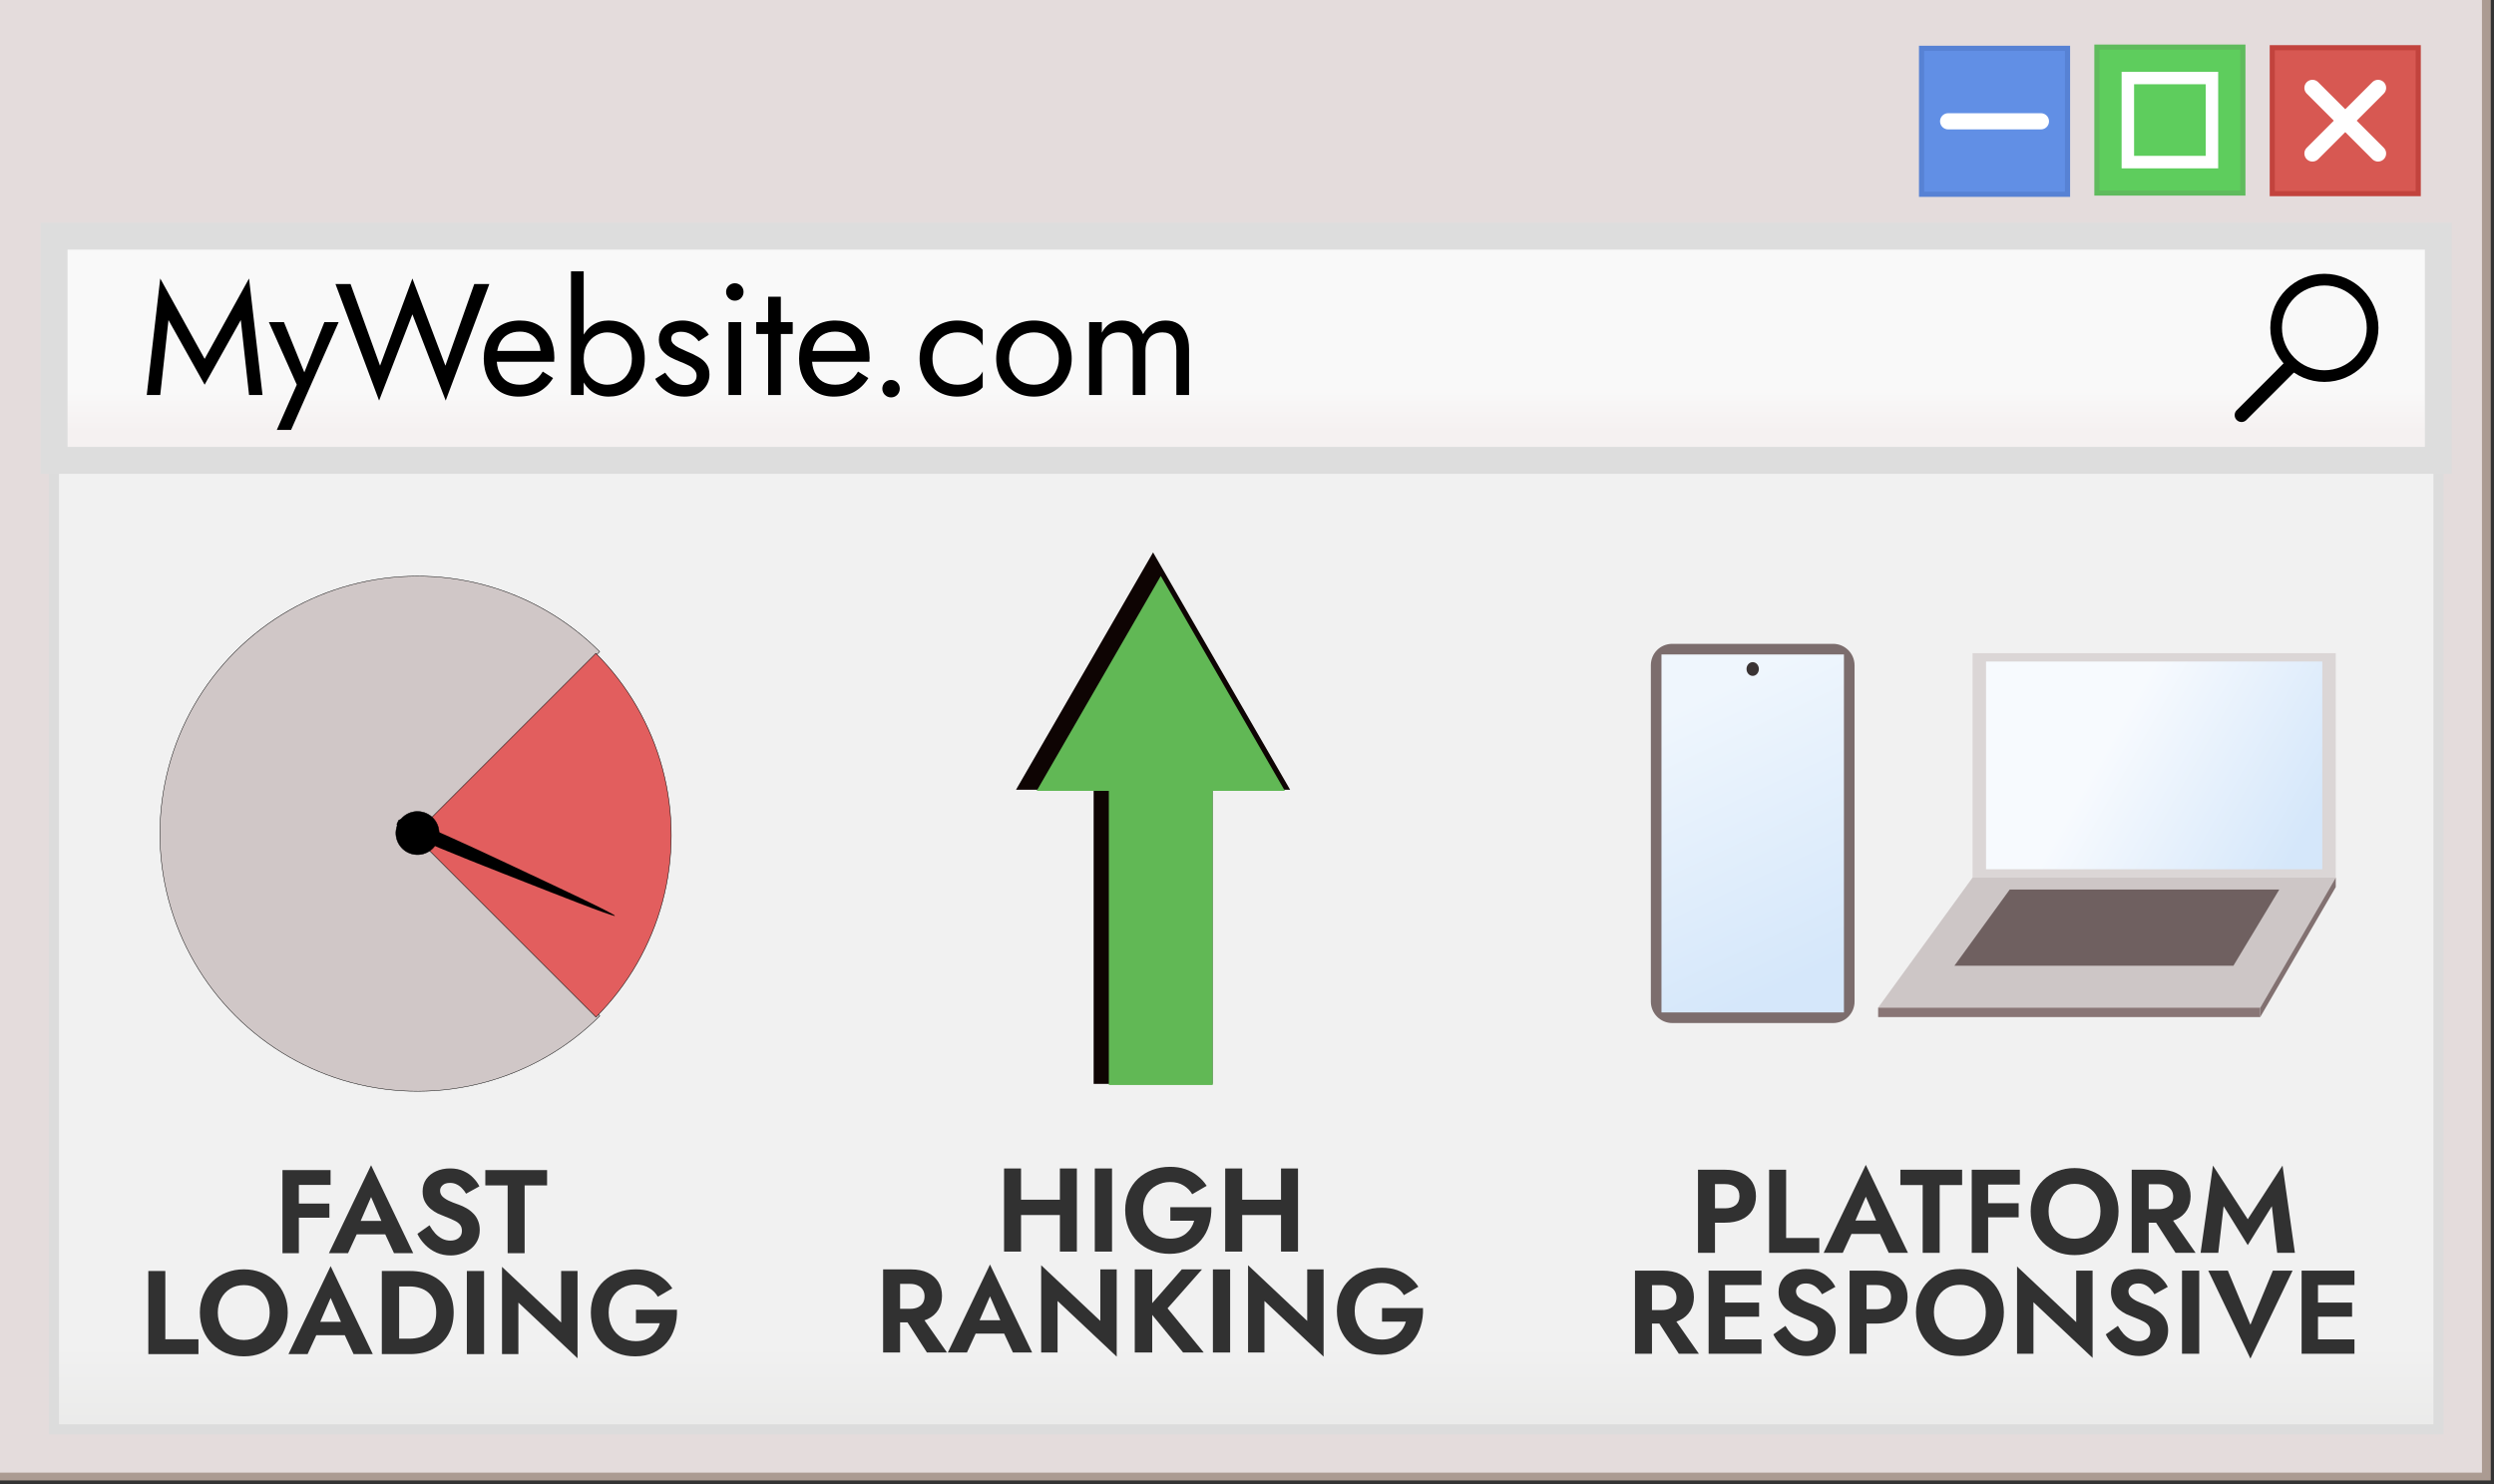 <?xml version="1.0" encoding="UTF-8" standalone="no"?>
<!DOCTYPE svg PUBLIC "-//W3C//DTD SVG 1.1//EN" "http://www.w3.org/Graphics/SVG/1.1/DTD/svg11.dtd">
<svg width="100%" height="100%" viewBox="0 0 378 225" version="1.1" xmlns="http://www.w3.org/2000/svg" xmlns:xlink="http://www.w3.org/1999/xlink" xml:space="preserve" xmlns:serif="http://www.serif.com/" style="fill-rule:evenodd;clip-rule:evenodd;stroke-linecap:round;">
    <rect x="0" y="0" width="378" height="225" fill="#333333" stroke="none"/>
    <g id="Layer-1" serif:id="Layer 1" transform="matrix(1,0,0,1,-183.975,-247.838)">
        <rect id="rect229127" x="183.975" y="247.838" width="377.512" height="224.446" style="fill:rgb(171,155,146);fill-rule:nonzero;"/>
        <rect id="rect223239" x="183.653" y="247.665" width="376.496" height="223.436" style="fill:rgb(228,220,220);"/>
        <rect id="rect76503" x="192.152" y="317.609" width="361.406" height="146.923" style="fill:url(#_Linear1);stroke:rgb(220,220,220);stroke-width:1.53px;"/>
        <rect id="rect870" x="192.173" y="283.645" width="361.365" height="33.984" style="fill:url(#_Linear2);stroke:rgb(221,221,221);stroke-width:4.08px;stroke-linecap:square;"/>
        <g id="text8908" transform="matrix(0.265,0,0,0.265,-349.153,2.831)">
            <path id="path493223" d="M2108.16,1107.65L2128.84,1144.65L2149.53,1107.65L2154.24,1150.55L2161.95,1150.55L2154.24,1083.88L2128.84,1129.87L2103.45,1083.88L2095.74,1150.55L2103.45,1150.55L2108.16,1107.65Z" style="fill-rule:nonzero;"/>
            <path id="path493225" d="M2205.49,1108.83L2197.33,1108.83L2184.45,1141.12L2187.44,1141.48L2174.2,1108.83L2165.58,1108.83L2181.55,1144.65L2170.12,1170.51L2178.28,1170.51L2205.49,1108.83Z" style="fill-rule:nonzero;"/>
            <path id="path493227" d="M2266.54,1133.77L2247.67,1083.88L2229.17,1133.77L2212.3,1087.06L2203.68,1087.06L2228.62,1153.73L2247.67,1104.38L2266.72,1153.73L2291.67,1087.06L2283.05,1087.06L2266.54,1133.77Z" style="fill-rule:nonzero;"/>
            <path id="path493229" d="M2308.26,1151.46C2312.74,1151.46 2316.61,1150.58 2319.88,1148.83C2323.2,1147.01 2325.95,1144.35 2328.13,1140.85L2322.23,1137.13C2320.72,1139.67 2318.88,1141.57 2316.7,1142.84C2314.52,1144.05 2312.01,1144.65 2309.17,1144.65C2306.33,1144.65 2303.91,1144.05 2301.92,1142.84C2299.92,1141.63 2298.41,1139.88 2297.38,1137.58C2296.35,1135.28 2295.84,1132.5 2295.84,1129.24C2295.9,1126.03 2296.44,1123.34 2297.47,1121.16C2298.56,1118.92 2300.07,1117.23 2302.01,1116.08C2304,1114.87 2306.39,1114.27 2309.17,1114.27C2311.53,1114.27 2313.59,1114.78 2315.34,1115.81C2317.09,1116.84 2318.45,1118.26 2319.42,1120.07C2320.45,1121.89 2320.96,1124.03 2320.96,1126.51C2320.96,1126.94 2320.87,1127.48 2320.69,1128.15C2320.51,1128.75 2320.33,1129.2 2320.15,1129.51L2323.05,1125.33L2293.12,1125.33L2293.12,1131.5L2328.76,1131.5L2328.76,1130.69C2328.83,1130.2 2328.86,1129.75 2328.86,1129.33C2328.86,1124.91 2328.07,1121.1 2326.5,1117.9C2324.93,1114.69 2322.66,1112.24 2319.7,1110.55C2316.79,1108.8 2313.28,1107.92 2309.17,1107.92C2305.06,1107.92 2301.43,1108.83 2298.29,1110.64C2295.2,1112.45 2292.78,1114.99 2291.03,1118.26C2289.34,1121.52 2288.49,1125.33 2288.49,1129.69C2288.49,1133.98 2289.31,1137.76 2290.94,1141.03C2292.63,1144.29 2294.96,1146.86 2297.92,1148.74C2300.95,1150.55 2304.39,1151.46 2308.26,1151.46Z" style="fill-rule:nonzero;"/>
            <path id="path493231" d="M2345.64,1079.8L2338.38,1079.8L2338.38,1150.55L2345.64,1150.55L2345.64,1079.8ZM2380.56,1129.69C2380.56,1125.15 2379.62,1121.28 2377.75,1118.08C2375.87,1114.81 2373.36,1112.3 2370.22,1110.55C2367.14,1108.8 2363.69,1107.92 2359.88,1107.92C2356.43,1107.92 2353.38,1108.8 2350.72,1110.55C2348.12,1112.3 2346.06,1114.81 2344.55,1118.08C2343.1,1121.28 2342.37,1125.15 2342.37,1129.69C2342.37,1134.16 2343.1,1138.03 2344.55,1141.3C2346.06,1144.56 2348.12,1147.07 2350.72,1148.83C2353.38,1150.58 2356.43,1151.46 2359.88,1151.46C2363.69,1151.46 2367.14,1150.58 2370.22,1148.83C2373.36,1147.07 2375.87,1144.56 2377.75,1141.3C2379.62,1138.03 2380.56,1134.16 2380.56,1129.69ZM2373.21,1129.69C2373.21,1132.89 2372.55,1135.61 2371.22,1137.85C2369.95,1140.09 2368.22,1141.78 2366.05,1142.93C2363.93,1144.08 2361.57,1144.65 2358.97,1144.65C2356.86,1144.65 2354.77,1144.08 2352.71,1142.93C2350.66,1141.78 2348.96,1140.09 2347.63,1137.85C2346.3,1135.61 2345.64,1132.89 2345.64,1129.69C2345.64,1126.48 2346.3,1123.76 2347.63,1121.52C2348.96,1119.29 2350.66,1117.59 2352.71,1116.44C2354.77,1115.3 2356.86,1114.72 2358.97,1114.72C2361.57,1114.72 2363.93,1115.3 2366.05,1116.44C2368.22,1117.59 2369.95,1119.29 2371.22,1121.52C2372.55,1123.76 2373.21,1126.48 2373.21,1129.69Z" style="fill-rule:nonzero;"/>
            <path id="path493233" d="M2392.26,1137.76L2386.55,1141.3C2387.33,1142.93 2388.48,1144.53 2389.99,1146.11C2391.57,1147.68 2393.47,1148.98 2395.71,1150.01C2397.95,1150.97 2400.45,1151.46 2403.24,1151.46C2407.53,1151.46 2410.98,1150.25 2413.58,1147.83C2416.24,1145.41 2417.57,1142.39 2417.57,1138.76C2417.57,1136.28 2416.96,1134.25 2415.76,1132.68C2414.61,1131.11 2413.03,1129.78 2411.04,1128.69C2409.04,1127.54 2406.84,1126.48 2404.42,1125.52C2402.97,1124.91 2401.57,1124.28 2400.24,1123.61C2398.91,1122.94 2397.83,1122.19 2396.98,1121.34C2396.13,1120.5 2395.71,1119.53 2395.71,1118.44C2395.71,1117.05 2396.25,1116.02 2397.34,1115.36C2398.43,1114.69 2399.73,1114.36 2401.24,1114.36C2403.42,1114.36 2405.35,1114.87 2407.05,1115.9C2408.8,1116.93 2410.25,1118.23 2411.4,1119.8L2417.21,1116.08C2416.36,1114.51 2415.18,1113.12 2413.67,1111.91C2412.16,1110.7 2410.4,1109.73 2408.41,1109.01C2406.47,1108.28 2404.39,1107.92 2402.15,1107.92C2399.91,1107.92 2397.73,1108.31 2395.62,1109.1C2393.56,1109.88 2391.87,1111.09 2390.54,1112.73C2389.27,1114.36 2388.63,1116.41 2388.63,1118.89C2388.63,1121.31 2389.24,1123.34 2390.45,1124.97C2391.72,1126.54 2393.26,1127.84 2395.07,1128.87C2396.95,1129.84 2398.79,1130.69 2400.61,1131.41C2402.24,1132.02 2403.78,1132.68 2405.23,1133.41C2406.68,1134.07 2407.86,1134.92 2408.77,1135.95C2409.74,1136.91 2410.22,1138.12 2410.22,1139.58C2410.22,1141.21 2409.62,1142.51 2408.41,1143.48C2407.26,1144.38 2405.66,1144.84 2403.6,1144.84C2401.91,1144.84 2400.33,1144.53 2398.88,1143.93C2397.49,1143.26 2396.25,1142.39 2395.16,1141.3C2394.08,1140.21 2393.11,1139.03 2392.26,1137.76Z" style="fill-rule:nonzero;"/>
            <path id="path493235" d="M2427.09,1091.59C2427.09,1092.92 2427.58,1094.1 2428.55,1095.13C2429.57,1096.1 2430.75,1096.58 2432.08,1096.58C2433.47,1096.58 2434.65,1096.1 2435.62,1095.13C2436.59,1094.1 2437.07,1092.92 2437.07,1091.59C2437.07,1090.2 2436.59,1089.02 2435.62,1088.05C2434.65,1087.09 2433.47,1086.6 2432.08,1086.6C2430.75,1086.6 2429.57,1087.09 2428.55,1088.05C2427.58,1089.02 2427.09,1090.2 2427.09,1091.59ZM2428.45,1108.83L2428.45,1150.55L2435.71,1150.55L2435.71,1108.83L2428.45,1108.83Z" style="fill-rule:nonzero;"/>
            <path id="path493237" d="M2444.33,1108.83L2444.33,1115.63L2465.19,1115.63L2465.19,1108.83L2444.33,1108.83ZM2451.13,1094.31L2451.13,1150.55L2458.39,1150.55L2458.39,1094.31L2451.13,1094.31Z" style="fill-rule:nonzero;"/>
            <path id="path493239" d="M2488.59,1151.46C2493.07,1151.46 2496.94,1150.58 2500.2,1148.83C2503.53,1147.01 2506.28,1144.35 2508.46,1140.85L2502.56,1137.13C2501.05,1139.67 2499.21,1141.57 2497.03,1142.84C2494.85,1144.05 2492.34,1144.65 2489.5,1144.65C2486.66,1144.65 2484.24,1144.05 2482.24,1142.84C2480.25,1141.63 2478.74,1139.88 2477.71,1137.58C2476.68,1135.28 2476.17,1132.5 2476.17,1129.24C2476.23,1126.03 2476.77,1123.34 2477.8,1121.16C2478.89,1118.92 2480.4,1117.23 2482.34,1116.08C2484.33,1114.87 2486.72,1114.27 2489.5,1114.27C2491.86,1114.27 2493.91,1114.78 2495.67,1115.81C2497.42,1116.84 2498.78,1118.26 2499.75,1120.07C2500.78,1121.89 2501.29,1124.03 2501.29,1126.51C2501.29,1126.94 2501.2,1127.48 2501.02,1128.15C2500.84,1128.75 2500.66,1129.2 2500.48,1129.51L2503.38,1125.33L2473.45,1125.33L2473.45,1131.5L2509.09,1131.5L2509.09,1130.69C2509.15,1130.2 2509.18,1129.75 2509.18,1129.33C2509.18,1124.91 2508.4,1121.1 2506.83,1117.9C2505.25,1114.69 2502.99,1112.24 2500.02,1110.55C2497.12,1108.8 2493.61,1107.92 2489.5,1107.92C2485.39,1107.92 2481.76,1108.83 2478.62,1110.64C2475.53,1112.45 2473.11,1114.99 2471.36,1118.26C2469.67,1121.52 2468.82,1125.33 2468.82,1129.69C2468.82,1133.98 2469.64,1137.76 2471.27,1141.03C2472.96,1144.29 2475.29,1146.86 2478.25,1148.74C2481.28,1150.55 2484.72,1151.46 2488.59,1151.46Z" style="fill-rule:nonzero;"/>
            <path id="path493241" d="M2516.44,1146.92C2516.44,1148.25 2516.93,1149.43 2517.89,1150.46C2518.92,1151.43 2520.1,1151.91 2521.43,1151.91C2522.82,1151.91 2524,1151.43 2524.97,1150.46C2525.93,1149.43 2526.42,1148.25 2526.42,1146.92C2526.42,1145.53 2525.93,1144.35 2524.97,1143.38C2524,1142.42 2522.82,1141.93 2521.43,1141.93C2520.1,1141.93 2518.92,1142.42 2517.89,1143.38C2516.93,1144.35 2516.44,1145.53 2516.44,1146.92Z" style="fill-rule:nonzero;"/>
            <path id="path493243" d="M2545.11,1129.69C2545.11,1126.79 2545.71,1124.21 2546.92,1121.98C2548.19,1119.68 2549.88,1117.9 2552,1116.63C2554.18,1115.36 2556.62,1114.72 2559.35,1114.72C2561.58,1114.72 2563.67,1115.08 2565.61,1115.81C2567.6,1116.48 2569.32,1117.38 2570.78,1118.53C2572.23,1119.68 2573.26,1120.95 2573.86,1122.34L2573.86,1113.27C2572.41,1111.58 2570.32,1110.28 2567.6,1109.37C2564.94,1108.4 2562.19,1107.92 2559.35,1107.92C2555.3,1107.92 2551.64,1108.86 2548.37,1110.73C2545.11,1112.61 2542.51,1115.17 2540.57,1118.44C2538.7,1121.71 2537.76,1125.45 2537.76,1129.69C2537.76,1133.86 2538.7,1137.61 2540.57,1140.94C2542.51,1144.2 2545.11,1146.77 2548.37,1148.65C2551.64,1150.52 2555.3,1151.46 2559.35,1151.46C2562.19,1151.46 2564.94,1151.01 2567.6,1150.1C2570.32,1149.13 2572.41,1147.8 2573.86,1146.11L2573.86,1137.04C2573.26,1138.37 2572.23,1139.64 2570.78,1140.85C2569.32,1141.99 2567.6,1142.93 2565.61,1143.66C2563.67,1144.32 2561.58,1144.65 2559.35,1144.65C2556.62,1144.65 2554.18,1144.02 2552,1142.75C2549.88,1141.42 2548.19,1139.64 2546.92,1137.4C2545.71,1135.16 2545.11,1132.59 2545.11,1129.69Z" style="fill-rule:nonzero;"/>
            <path id="path493245" d="M2581.57,1129.69C2581.57,1133.86 2582.51,1137.61 2584.38,1140.94C2586.32,1144.2 2588.92,1146.77 2592.18,1148.65C2595.45,1150.52 2599.11,1151.46 2603.16,1151.46C2607.27,1151.46 2610.93,1150.52 2614.13,1148.65C2617.4,1146.77 2619.97,1144.2 2621.84,1140.94C2623.78,1137.61 2624.75,1133.86 2624.75,1129.69C2624.75,1125.45 2623.78,1121.71 2621.84,1118.44C2619.97,1115.17 2617.4,1112.61 2614.13,1110.73C2610.93,1108.86 2607.27,1107.92 2603.16,1107.92C2599.11,1107.92 2595.45,1108.86 2592.18,1110.73C2588.92,1112.61 2586.32,1115.17 2584.38,1118.44C2582.51,1121.71 2581.57,1125.45 2581.57,1129.69ZM2588.92,1129.69C2588.92,1126.79 2589.52,1124.21 2590.73,1121.98C2592,1119.68 2593.7,1117.9 2595.81,1116.63C2597.99,1115.36 2600.44,1114.72 2603.16,1114.72C2605.88,1114.72 2608.3,1115.36 2610.41,1116.63C2612.59,1117.9 2614.28,1119.68 2615.49,1121.98C2616.76,1124.21 2617.4,1126.79 2617.4,1129.69C2617.4,1132.59 2616.76,1135.16 2615.49,1137.4C2614.28,1139.64 2612.59,1141.42 2610.41,1142.75C2608.3,1144.02 2605.88,1144.65 2603.16,1144.65C2600.44,1144.65 2597.99,1144.02 2595.81,1142.75C2593.7,1141.42 2592,1139.64 2590.73,1137.4C2589.52,1135.16 2588.92,1132.59 2588.92,1129.69Z" style="fill-rule:nonzero;"/>
            <path id="path493247" d="M2691.87,1124.25C2691.87,1120.8 2691.33,1117.87 2690.24,1115.45C2689.21,1112.97 2687.7,1111.09 2685.7,1109.82C2683.71,1108.55 2681.29,1107.92 2678.45,1107.92C2675.66,1107.92 2673.19,1108.58 2671.01,1109.91C2668.83,1111.18 2667.02,1113.12 2665.57,1115.72C2664.6,1113.24 2663.06,1111.34 2660.94,1110C2658.88,1108.61 2656.4,1107.92 2653.5,1107.92C2650.9,1107.92 2648.63,1108.49 2646.7,1109.64C2644.82,1110.79 2643.25,1112.54 2641.98,1114.9L2641.98,1108.83L2634.72,1108.83L2634.72,1150.55L2641.98,1150.55L2641.98,1125.15C2641.98,1122.98 2642.38,1121.1 2643.16,1119.53C2643.95,1117.96 2645.07,1116.78 2646.52,1115.99C2647.97,1115.14 2649.69,1114.72 2651.69,1114.72C2654.41,1114.72 2656.4,1115.57 2657.67,1117.26C2659.01,1118.95 2659.67,1121.59 2659.67,1125.15L2659.67,1150.55L2666.93,1150.55L2666.93,1125.15C2666.93,1122.98 2667.32,1121.1 2668.11,1119.53C2668.89,1117.96 2670.01,1116.78 2671.46,1115.99C2672.91,1115.14 2674.64,1114.72 2676.63,1114.72C2679.35,1114.72 2681.35,1115.57 2682.62,1117.26C2683.95,1118.95 2684.62,1121.59 2684.62,1125.15L2684.62,1150.55L2691.87,1150.55L2691.87,1124.25Z" style="fill-rule:nonzero;"/>
        </g>
        <g id="g17721" transform="matrix(0.691,0,0,0.691,385.421,30.814)">
            <circle id="path17368" cx="218.299" cy="386.006" r="10.581" style="fill:none;stroke:black;stroke-width:2.56px;stroke-linecap:square;"/>
            <path id="path17604" d="M211.031,394.252L200.131,405.152" style="fill:none;fill-rule:nonzero;stroke:black;stroke-width:3.02px;"/>
        </g>
        <g id="g67231" transform="matrix(1,0,0,1,-56.375,-7.999)">
            <g id="g26210" transform="matrix(0.574,-0.574,0.574,0.574,-37.877,522.467)">
                <g id="circle19813" transform="matrix(0.265,0,0,0.265,0,0)">
                    <path d="M1583.55,480.018C1518.79,480.052 1458.77,514.725 1426.39,570.805C1410.45,598.416 1402.07,629.743 1402.08,661.624C1402.07,693.505 1410.45,724.832 1426.39,752.443C1458.77,808.524 1518.79,843.196 1583.55,843.23L1583.55,661.624L1765.02,661.624C1765.03,629.743 1756.64,598.416 1740.7,570.805C1708.33,514.724 1648.31,480.052 1583.55,480.018Z" style="fill:rgb(208,199,199);fill-rule:nonzero;stroke:black;stroke-width:0.32px;stroke-linecap:butt;stroke-linejoin:round;stroke-miterlimit:2;"/>
                </g>
                <path id="path21414" d="M418.981,223.104L418.981,175.054L466.995,175.054C466.997,183.489 464.778,191.778 460.562,199.083C451.994,213.921 436.114,223.095 418.981,223.104Z" style="fill:rgb(226,94,94);fill-rule:nonzero;stroke:black;stroke-width:0.09px;stroke-linecap:butt;stroke-linejoin:round;stroke-miterlimit:2;"/>
            </g>
            <g id="g19132" transform="matrix(0.566,0.081,-0.081,0.566,207.695,247.889)">
                <circle id="path17882" cx="199.35" cy="208.661" r="5.73" style="stroke:black;stroke-width:0.12px;stroke-linecap:butt;stroke-linejoin:round;stroke-miterlimit:2;"/>
                <g id="path18090" transform="matrix(-0.003,0.01,-0.177,-0.048,312.545,217.435)">
                    <path d="M1972.34,296.322C2015.77,296.322 2068.07,396.381 2089.79,433.993C2111.5,471.605 2172.01,566.928 2150.29,604.54C2128.58,642.152 2015.77,637.417 1972.34,637.417C1928.91,637.417 1816.11,642.152 1794.39,604.54C1772.68,566.928 1833.18,471.605 1854.89,433.993C1876.61,396.381 1928.91,296.322 1972.34,296.322Z" style="fill-rule:nonzero;stroke:black;stroke-width:0.93px;"/>
                </g>
            </g>
        </g>
        <g id="g224436" transform="matrix(1,0,0,1,-55.5,82.875)">
            <rect id="rect223343" x="530.712" y="172.29" width="22.125" height="22.125" style="fill:rgb(97,143,229);stroke:rgb(87,130,212);stroke-width:0.78px;"/>
            <path id="path223444" d="M534.743,183.353L548.806,183.353" style="fill:none;fill-rule:nonzero;stroke:white;stroke-width:2.45px;stroke-linecap:butt;"/>
        </g>
        <g id="g224733" transform="matrix(1,0,0,1,-1.172,1.688)">
            <rect id="rect224438" x="502.962" y="253.29" width="22.125" height="22.125" style="fill:rgb(94,205,93);stroke:rgb(95,187,93);stroke-width:0.78px;"/>
            <rect id="rect224466" x="507.652" y="257.98" width="12.745" height="12.745" style="fill:none;stroke:white;stroke-width:1.89px;"/>
        </g>
        <g id="g224727" transform="matrix(1,0,0,1,-11.156,69.281)">
            <rect id="rect224634" x="539.524" y="185.79" width="22.125" height="22.125" style="fill:rgb(215,88,82);stroke:rgb(194,67,61);stroke-width:0.78px;"/>
            <path id="path224636" d="M545.615,191.881L555.559,201.825" style="fill:none;fill-rule:nonzero;stroke:white;stroke-width:2.45px;stroke-linecap:butt;"/>
            <path id="path224722" d="M555.559,191.881L545.615,201.825" style="fill:none;fill-rule:nonzero;stroke:white;stroke-width:2.45px;stroke-linecap:butt;"/>
        </g>
        <g id="g403349" transform="matrix(1,0,0,1,-11.437,0)">
            <path id="path370143" d="M370.176,331.587L359.79,349.586L349.403,367.568L361.168,367.568L361.168,412.164L379.184,412.164L379.184,367.568L390.949,367.568L380.557,349.586L370.176,331.587Z" style="fill:rgb(14,4,3);fill-rule:nonzero;"/>
            <path id="path369996" d="M371.344,335.161L361.94,351.449L352.536,367.737L363.471,367.737L363.471,412.332L379.217,412.332L379.217,367.737L390.151,367.737L380.748,351.449L371.344,335.161Z" style="fill:rgb(97,184,85);fill-rule:nonzero;"/>
        </g>
        <g id="g403470" transform="matrix(1,0,0,1,4.444,0)">
            <g id="g389700" transform="matrix(0.477,0,0,0.477,158.451,200.522)">
                <rect id="rect387266" x="670.96" y="306.797" width="115.413" height="71.329" style="fill:rgb(219,214,214);"/>
                <path id="rect387372" d="M670.96,378.126L786.373,378.126L762.373,419.456L640.96,419.456L670.96,378.126Z" style="fill:rgb(205,198,198);fill-rule:nonzero;"/>
                <rect id="rect387854" x="675.25" y="309.449" width="106.832" height="66.026" style="fill:url(#_Linear3);"/>
                <path id="path388054" d="M682.775,381.917L768.427,381.917L753.842,406.143L665.189,406.143L682.775,381.917Z" style="fill:rgb(111,96,96);fill-rule:nonzero;"/>
                <path id="rect388689" d="M786.373,378.126L786.373,381.126L762.373,422.456L762.373,419.456L786.373,378.126Z" style="fill:rgb(130,113,113);fill-rule:nonzero;"/>
                <rect id="rect388691" x="640.96" y="419.456" width="121.413" height="3" style="fill:rgb(137,118,118);fill-rule:nonzero;"/>
            </g>
            <g id="g387134" transform="matrix(0.517,0,0,0.517,82.61,214.557)">
                <path id="rect386465" d="M677.729,253.175C674.192,253.175 671.429,255.938 671.429,259.475L671.429,358.073C671.429,361.559 674.238,364.379 677.729,364.379L724.844,364.379C728.336,364.379 731.15,361.565 731.15,358.073L731.15,259.475C731.15,255.983 728.33,253.175 724.844,253.175L677.729,253.175Z" style="fill:rgb(124,109,109);fill-rule:nonzero;"/>
                <rect id="rect385738" x="674.544" y="256.29" width="53.491" height="104.97" style="fill:url(#_Linear4);"/>
                <ellipse id="path387049" cx="701.289" cy="260.556" rx="1.81" ry="2.016" style="fill:rgb(58,51,51);"/>
            </g>
        </g>
        <g id="text509512">
            <path id="path545722" d="M228.444,427.481L234.078,427.481L234.078,425.231L228.444,425.231L228.444,427.481ZM228.444,432.449L233.898,432.449L233.898,430.307L228.444,430.307L228.444,432.449ZM226.788,425.231L226.788,437.831L229.272,437.831L229.272,425.231L226.788,425.231Z" style="fill:rgb(49,49,49);fill-rule:nonzero;"/>
            <path id="path545724" d="M236.922,434.969L243.582,434.969L243.276,432.935L237.228,432.935L236.922,434.969ZM240.216,429.317L242.106,433.691L242.07,434.339L243.69,437.831L246.606,437.831L240.216,424.493L233.826,437.831L236.724,437.831L238.38,434.231L238.326,433.655L240.216,429.317Z" style="fill:rgb(49,49,49);fill-rule:nonzero;"/>
            <path id="path545726" d="M249.072,433.601L247.236,434.897C247.512,435.485 247.896,436.031 248.388,436.535C248.88,437.039 249.456,437.441 250.116,437.741C250.788,438.029 251.508,438.173 252.276,438.173C252.852,438.173 253.398,438.083 253.914,437.903C254.442,437.735 254.916,437.489 255.336,437.165C255.756,436.829 256.086,436.421 256.326,435.941C256.566,435.461 256.686,434.915 256.686,434.303C256.686,433.763 256.596,433.289 256.416,432.881C256.248,432.461 256.008,432.101 255.696,431.801C255.396,431.489 255.054,431.225 254.67,431.009C254.298,430.793 253.908,430.613 253.5,430.469C252.864,430.253 252.336,430.043 251.916,429.839C251.496,429.623 251.184,429.401 250.98,429.173C250.776,428.933 250.674,428.657 250.674,428.345C250.674,428.033 250.8,427.763 251.052,427.535C251.304,427.295 251.682,427.175 252.186,427.175C252.57,427.175 252.912,427.253 253.212,427.409C253.512,427.553 253.776,427.751 254.004,428.003C254.244,428.243 254.448,428.513 254.616,428.813L256.632,427.697C256.416,427.253 256.11,426.827 255.714,426.419C255.33,425.999 254.844,425.657 254.256,425.393C253.68,425.117 252.99,424.979 252.186,424.979C251.406,424.979 250.698,425.123 250.062,425.411C249.438,425.687 248.94,426.089 248.568,426.617C248.208,427.133 248.028,427.751 248.028,428.471C248.028,429.071 248.142,429.587 248.37,430.019C248.598,430.439 248.886,430.799 249.234,431.099C249.582,431.387 249.948,431.627 250.332,431.819C250.728,431.999 251.076,432.143 251.376,432.251C251.94,432.467 252.414,432.671 252.798,432.863C253.194,433.043 253.488,433.253 253.68,433.493C253.884,433.733 253.986,434.051 253.986,434.447C253.986,434.903 253.824,435.263 253.5,435.527C253.176,435.791 252.756,435.923 252.24,435.923C251.796,435.923 251.382,435.827 250.998,435.635C250.614,435.443 250.26,435.173 249.936,434.825C249.624,434.477 249.336,434.069 249.072,433.601Z" style="fill:rgb(49,49,49);fill-rule:nonzero;"/>
            <path id="path545728" d="M257.532,427.553L260.916,427.553L260.916,437.831L263.49,437.831L263.49,427.553L266.892,427.553L266.892,425.231L257.532,425.231L257.532,427.553Z" style="fill:rgb(49,49,49);fill-rule:nonzero;"/>
            <path id="path545730" d="M206.457,440.531L206.457,453.131L214.053,453.131L214.053,450.881L209.031,450.881L209.031,440.531L206.457,440.531Z" style="fill:rgb(49,49,49);fill-rule:nonzero;"/>
            <path id="path545732" d="M216.987,446.831C216.987,446.027 217.155,445.313 217.491,444.689C217.827,444.065 218.289,443.573 218.877,443.213C219.465,442.853 220.149,442.673 220.929,442.673C221.721,442.673 222.411,442.853 222.999,443.213C223.587,443.573 224.043,444.065 224.367,444.689C224.691,445.313 224.853,446.027 224.853,446.831C224.853,447.635 224.685,448.349 224.349,448.973C224.025,449.597 223.569,450.089 222.981,450.449C222.393,450.809 221.709,450.989 220.929,450.989C220.149,450.989 219.465,450.809 218.877,450.449C218.289,450.089 217.827,449.597 217.491,448.973C217.155,448.349 216.987,447.635 216.987,446.831ZM214.269,446.831C214.269,447.779 214.431,448.661 214.755,449.477C215.079,450.281 215.541,450.983 216.141,451.583C216.741,452.183 217.443,452.651 218.247,452.987C219.063,453.311 219.957,453.473 220.929,453.473C221.901,453.473 222.789,453.311 223.593,452.987C224.409,452.651 225.111,452.183 225.699,451.583C226.299,450.983 226.761,450.281 227.085,449.477C227.421,448.661 227.589,447.779 227.589,446.831C227.589,445.871 227.421,444.995 227.085,444.203C226.761,443.399 226.293,442.703 225.681,442.115C225.081,441.527 224.379,441.077 223.575,440.765C222.771,440.441 221.889,440.279 220.929,440.279C219.981,440.279 219.099,440.441 218.283,440.765C217.479,441.077 216.777,441.527 216.177,442.115C215.577,442.703 215.109,443.399 214.773,444.203C214.437,444.995 214.269,445.871 214.269,446.831Z" style="fill:rgb(49,49,49);fill-rule:nonzero;"/>
            <path id="path545734" d="M230.793,450.269L237.453,450.269L237.147,448.235L231.099,448.235L230.793,450.269ZM234.087,444.617L235.977,448.991L235.941,449.639L237.561,453.131L240.477,453.131L234.087,439.793L227.697,453.131L230.595,453.131L232.251,449.531L232.197,448.955L234.087,444.617Z" style="fill:rgb(49,49,49);fill-rule:nonzero;"/>
            <path id="path545736" d="M241.845,440.531L241.845,453.131L244.473,453.131L244.473,440.531L241.845,440.531ZM246.129,453.131C247.449,453.131 248.601,452.873 249.585,452.357C250.581,451.841 251.355,451.115 251.907,450.179C252.459,449.231 252.735,448.115 252.735,446.831C252.735,445.547 252.459,444.437 251.907,443.501C251.355,442.553 250.581,441.821 249.585,441.305C248.601,440.789 247.449,440.531 246.129,440.531L243.501,440.531L243.501,442.871L246.039,442.871C246.591,442.871 247.113,442.949 247.605,443.105C248.097,443.249 248.529,443.483 248.901,443.807C249.273,444.131 249.561,444.545 249.765,445.049C249.981,445.541 250.089,446.135 250.089,446.831C250.089,447.527 249.981,448.127 249.765,448.631C249.561,449.123 249.273,449.531 248.901,449.855C248.529,450.179 248.097,450.419 247.605,450.575C247.113,450.719 246.591,450.791 246.039,450.791L243.501,450.791L243.501,453.131L246.129,453.131Z" style="fill:rgb(49,49,49);fill-rule:nonzero;"/>
            <rect id="path545738" x="254.733" y="440.531" width="2.61" height="12.6" style="fill:rgb(49,49,49);fill-rule:nonzero;"/>
            <path id="path545740" d="M269.025,440.531L269.025,448.343L260.061,439.901L260.061,453.131L262.545,453.131L262.545,445.319L271.509,453.761L271.509,440.531L269.025,440.531Z" style="fill:rgb(49,49,49);fill-rule:nonzero;"/>
            <path id="path545742" d="M280.365,448.451L283.983,448.451C283.875,448.835 283.719,449.189 283.515,449.513C283.311,449.837 283.059,450.125 282.759,450.377C282.459,450.629 282.105,450.827 281.697,450.971C281.301,451.103 280.845,451.169 280.329,451.169C279.549,451.169 278.847,450.989 278.223,450.629C277.611,450.269 277.125,449.765 276.765,449.117C276.405,448.457 276.225,447.695 276.225,446.831C276.225,445.955 276.405,445.199 276.765,444.563C277.137,443.927 277.635,443.441 278.259,443.105C278.883,442.757 279.573,442.583 280.329,442.583C281.133,442.583 281.811,442.757 282.363,443.105C282.927,443.441 283.365,443.885 283.677,444.437L285.873,443.159C285.489,442.571 285.027,442.067 284.487,441.647C283.959,441.215 283.347,440.879 282.651,440.639C281.967,440.399 281.193,440.279 280.329,440.279C279.357,440.279 278.457,440.435 277.629,440.747C276.801,441.059 276.081,441.503 275.469,442.079C274.857,442.655 274.377,443.351 274.029,444.167C273.693,444.971 273.525,445.859 273.525,446.831C273.525,447.803 273.687,448.697 274.011,449.513C274.347,450.329 274.815,451.031 275.415,451.619C276.027,452.207 276.741,452.663 277.557,452.987C278.385,453.311 279.285,453.473 280.257,453.473C281.289,453.473 282.207,453.287 283.011,452.915C283.815,452.543 284.487,452.033 285.027,451.385C285.579,450.725 285.981,449.969 286.233,449.117C286.497,448.265 286.611,447.359 286.575,446.399L280.365,446.399L280.365,448.451Z" style="fill:rgb(49,49,49);fill-rule:nonzero;"/>
        </g>
        <g id="text528248">
            <path id="path545745" d="M337.001,432.044L346.253,432.044L346.253,429.722L337.001,429.722L337.001,432.044ZM344.615,424.988L344.615,437.588L347.189,437.588L347.189,424.988L344.615,424.988ZM336.155,424.988L336.155,437.588L338.729,437.588L338.729,424.988L336.155,424.988Z" style="fill:rgb(49,49,49);fill-rule:nonzero;"/>
            <rect id="path545747" x="349.907" y="424.988" width="2.61" height="12.6" style="fill:rgb(49,49,49);fill-rule:nonzero;"/>
            <path id="path545749" d="M361.355,432.908L364.973,432.908C364.865,433.292 364.709,433.646 364.505,433.97C364.301,434.294 364.049,434.582 363.749,434.834C363.449,435.086 363.095,435.284 362.687,435.428C362.291,435.56 361.835,435.626 361.319,435.626C360.539,435.626 359.837,435.446 359.213,435.086C358.601,434.726 358.115,434.222 357.755,433.574C357.395,432.914 357.215,432.152 357.215,431.288C357.215,430.412 357.395,429.656 357.755,429.02C358.127,428.384 358.625,427.898 359.249,427.562C359.873,427.214 360.563,427.04 361.319,427.04C362.123,427.04 362.801,427.214 363.353,427.562C363.917,427.898 364.355,428.342 364.667,428.894L366.863,427.616C366.479,427.028 366.017,426.524 365.477,426.104C364.949,425.672 364.337,425.336 363.641,425.096C362.957,424.856 362.183,424.736 361.319,424.736C360.347,424.736 359.447,424.892 358.619,425.204C357.791,425.516 357.071,425.96 356.459,426.536C355.847,427.112 355.367,427.808 355.019,428.624C354.683,429.428 354.515,430.316 354.515,431.288C354.515,432.26 354.677,433.154 355.001,433.97C355.337,434.786 355.805,435.488 356.405,436.076C357.017,436.664 357.731,437.12 358.547,437.444C359.375,437.768 360.275,437.93 361.247,437.93C362.279,437.93 363.197,437.744 364.001,437.372C364.805,437 365.477,436.49 366.017,435.842C366.569,435.182 366.971,434.426 367.223,433.574C367.487,432.722 367.601,431.816 367.565,430.856L361.355,430.856L361.355,432.908Z" style="fill:rgb(49,49,49);fill-rule:nonzero;"/>
            <path id="path545751" d="M370.517,432.044L379.769,432.044L379.769,429.722L370.517,429.722L370.517,432.044ZM378.131,424.988L378.131,437.588L380.705,437.588L380.705,424.988L378.131,424.988ZM369.671,424.988L369.671,437.588L372.245,437.588L372.245,424.988L369.671,424.988Z" style="fill:rgb(49,49,49);fill-rule:nonzero;"/>
            <path id="path545753" d="M320.684,447.02L324.464,452.888L327.506,452.888L323.402,447.02L320.684,447.02ZM317.822,440.288L317.822,452.888L320.396,452.888L320.396,440.288L317.822,440.288ZM319.388,442.484L321.89,442.484C322.346,442.484 322.736,442.562 323.06,442.718C323.396,442.862 323.654,443.078 323.834,443.366C324.014,443.642 324.104,443.978 324.104,444.374C324.104,444.77 324.014,445.112 323.834,445.4C323.654,445.676 323.396,445.892 323.06,446.048C322.736,446.192 322.346,446.264 321.89,446.264L319.388,446.264L319.388,448.316L322.052,448.316C323.048,448.316 323.894,448.148 324.59,447.812C325.286,447.476 325.82,447.008 326.192,446.408C326.564,445.796 326.75,445.094 326.75,444.302C326.75,443.498 326.564,442.796 326.192,442.196C325.82,441.596 325.286,441.128 324.59,440.792C323.894,440.456 323.048,440.288 322.052,440.288L319.388,440.288L319.388,442.484Z" style="fill:rgb(49,49,49);fill-rule:nonzero;"/>
            <path id="path545755" d="M330.728,450.026L337.388,450.026L337.082,447.992L331.034,447.992L330.728,450.026ZM334.022,444.374L335.912,448.748L335.876,449.396L337.496,452.888L340.412,452.888L334.022,439.55L327.632,452.888L330.53,452.888L332.186,449.288L332.132,448.712L334.022,444.374Z" style="fill:rgb(49,49,49);fill-rule:nonzero;"/>
            <path id="path545757" d="M350.744,440.288L350.744,448.1L341.78,439.658L341.78,452.888L344.264,452.888L344.264,445.076L353.228,453.518L353.228,440.288L350.744,440.288Z" style="fill:rgb(49,49,49);fill-rule:nonzero;"/>
            <path id="path545759" d="M355.964,440.288L355.964,452.888L358.61,452.888L358.61,440.288L355.964,440.288ZM363.092,440.288L357.854,446.264L363.29,452.888L366.422,452.888L360.932,446.192L366.152,440.288L363.092,440.288Z" style="fill:rgb(49,49,49);fill-rule:nonzero;"/>
            <rect id="path545761" x="367.808" y="440.288" width="2.61" height="12.6" style="fill:rgb(49,49,49);fill-rule:nonzero;"/>
            <path id="path545763" d="M382.1,440.288L382.1,448.1L373.136,439.658L373.136,452.888L375.62,452.888L375.62,445.076L384.584,453.518L384.584,440.288L382.1,440.288Z" style="fill:rgb(49,49,49);fill-rule:nonzero;"/>
            <path id="path545765" d="M393.44,448.208L397.058,448.208C396.95,448.592 396.794,448.946 396.59,449.27C396.386,449.594 396.134,449.882 395.834,450.134C395.534,450.386 395.18,450.584 394.772,450.728C394.376,450.86 393.92,450.926 393.404,450.926C392.624,450.926 391.922,450.746 391.298,450.386C390.686,450.026 390.2,449.522 389.84,448.874C389.48,448.214 389.3,447.452 389.3,446.588C389.3,445.712 389.48,444.956 389.84,444.32C390.212,443.684 390.71,443.198 391.334,442.862C391.958,442.514 392.648,442.34 393.404,442.34C394.208,442.34 394.886,442.514 395.438,442.862C396.002,443.198 396.44,443.642 396.752,444.194L398.948,442.916C398.564,442.328 398.102,441.824 397.562,441.404C397.034,440.972 396.422,440.636 395.726,440.396C395.042,440.156 394.268,440.036 393.404,440.036C392.432,440.036 391.532,440.192 390.704,440.504C389.876,440.816 389.156,441.26 388.544,441.836C387.932,442.412 387.452,443.108 387.104,443.924C386.768,444.728 386.6,445.616 386.6,446.588C386.6,447.56 386.762,448.454 387.086,449.27C387.422,450.086 387.89,450.788 388.49,451.376C389.102,451.964 389.816,452.42 390.632,452.744C391.46,453.068 392.36,453.23 393.332,453.23C394.364,453.23 395.282,453.044 396.086,452.672C396.89,452.3 397.562,451.79 398.102,451.142C398.654,450.482 399.056,449.726 399.308,448.874C399.572,448.022 399.686,447.116 399.65,446.156L393.44,446.156L393.44,448.208Z" style="fill:rgb(49,49,49);fill-rule:nonzero;"/>
        </g>
        <g id="text531348">
            <path id="path545768" d="M441.33,425.177L441.33,437.777L443.904,437.777L443.904,425.177L441.33,425.177ZM442.896,427.355L445.398,427.355C446.082,427.355 446.622,427.511 447.018,427.823C447.414,428.123 447.612,428.579 447.612,429.191C447.612,429.791 447.414,430.247 447.018,430.559C446.622,430.871 446.082,431.027 445.398,431.027L442.896,431.027L442.896,433.205L445.398,433.205C446.394,433.205 447.24,433.043 447.936,432.719C448.644,432.395 449.184,431.933 449.556,431.333C449.928,430.721 450.114,430.007 450.114,429.191C450.114,428.363 449.928,427.649 449.556,427.049C449.184,426.449 448.644,425.987 447.936,425.663C447.24,425.339 446.394,425.177 445.398,425.177L442.896,425.177L442.896,427.355Z" style="fill:rgb(49,49,49);fill-rule:nonzero;"/>
            <path id="path545770" d="M452.112,425.177L452.112,437.777L459.708,437.777L459.708,435.527L454.686,435.527L454.686,425.177L452.112,425.177Z" style="fill:rgb(49,49,49);fill-rule:nonzero;"/>
            <path id="path545772" d="M463.47,434.915L470.13,434.915L469.824,432.881L463.776,432.881L463.47,434.915ZM466.764,429.263L468.654,433.637L468.618,434.285L470.238,437.777L473.154,437.777L466.764,424.439L460.374,437.777L463.272,437.777L464.928,434.177L464.874,433.601L466.764,429.263Z" style="fill:rgb(49,49,49);fill-rule:nonzero;"/>
            <path id="path545774" d="M472.002,427.499L475.386,427.499L475.386,437.777L477.96,437.777L477.96,427.499L481.362,427.499L481.362,425.177L472.002,425.177L472.002,427.499Z" style="fill:rgb(49,49,49);fill-rule:nonzero;"/>
            <path id="path545776" d="M484.476,427.427L490.11,427.427L490.11,425.177L484.476,425.177L484.476,427.427ZM484.476,432.395L489.93,432.395L489.93,430.253L484.476,430.253L484.476,432.395ZM482.82,425.177L482.82,437.777L485.304,437.777L485.304,425.177L482.82,425.177Z" style="fill:rgb(49,49,49);fill-rule:nonzero;"/>
            <path id="path545778" d="M494.466,431.477C494.466,430.673 494.634,429.959 494.97,429.335C495.306,428.711 495.768,428.219 496.356,427.859C496.944,427.499 497.628,427.319 498.408,427.319C499.2,427.319 499.89,427.499 500.478,427.859C501.066,428.219 501.522,428.711 501.846,429.335C502.17,429.959 502.332,430.673 502.332,431.477C502.332,432.281 502.164,432.995 501.828,433.619C501.504,434.243 501.048,434.735 500.46,435.095C499.872,435.455 499.188,435.635 498.408,435.635C497.628,435.635 496.944,435.455 496.356,435.095C495.768,434.735 495.306,434.243 494.97,433.619C494.634,432.995 494.466,432.281 494.466,431.477ZM491.748,431.477C491.748,432.425 491.91,433.307 492.234,434.123C492.558,434.927 493.02,435.629 493.62,436.229C494.22,436.829 494.922,437.297 495.726,437.633C496.542,437.957 497.436,438.119 498.408,438.119C499.38,438.119 500.268,437.957 501.072,437.633C501.888,437.297 502.59,436.829 503.178,436.229C503.778,435.629 504.24,434.927 504.564,434.123C504.9,433.307 505.068,432.425 505.068,431.477C505.068,430.517 504.9,429.641 504.564,428.849C504.24,428.045 503.772,427.349 503.16,426.761C502.56,426.173 501.858,425.723 501.054,425.411C500.25,425.087 499.368,424.925 498.408,424.925C497.46,424.925 496.578,425.087 495.762,425.411C494.958,425.723 494.256,426.173 493.656,426.761C493.056,427.349 492.588,428.045 492.252,428.849C491.916,429.641 491.748,430.517 491.748,431.477Z" style="fill:rgb(49,49,49);fill-rule:nonzero;"/>
            <path id="path545780" d="M509.928,431.909L513.708,437.777L516.75,437.777L512.646,431.909L509.928,431.909ZM507.066,425.177L507.066,437.777L509.64,437.777L509.64,425.177L507.066,425.177ZM508.632,427.373L511.134,427.373C511.59,427.373 511.98,427.451 512.304,427.607C512.64,427.751 512.898,427.967 513.078,428.255C513.258,428.531 513.348,428.867 513.348,429.263C513.348,429.659 513.258,430.001 513.078,430.289C512.898,430.565 512.64,430.781 512.304,430.937C511.98,431.081 511.59,431.153 511.134,431.153L508.632,431.153L508.632,433.205L511.296,433.205C512.292,433.205 513.138,433.037 513.834,432.701C514.53,432.365 515.064,431.897 515.436,431.297C515.808,430.685 515.994,429.983 515.994,429.191C515.994,428.387 515.808,427.685 515.436,427.085C515.064,426.485 514.53,426.017 513.834,425.681C513.138,425.345 512.292,425.177 511.296,425.177L508.632,425.177L508.632,427.373Z" style="fill:rgb(49,49,49);fill-rule:nonzero;"/>
            <path id="path545782" d="M520.998,430.703L524.652,436.607L528.306,430.703L529.116,437.777L531.798,437.777L529.926,424.547L524.652,432.683L519.378,424.547L517.506,437.777L520.188,437.777L520.998,430.703Z" style="fill:rgb(49,49,49);fill-rule:nonzero;"/>
            <path id="path545784" d="M434.643,447.209L438.423,453.077L441.465,453.077L437.361,447.209L434.643,447.209ZM431.781,440.477L431.781,453.077L434.355,453.077L434.355,440.477L431.781,440.477ZM433.347,442.673L435.849,442.673C436.305,442.673 436.695,442.751 437.019,442.907C437.355,443.051 437.613,443.267 437.793,443.555C437.973,443.831 438.063,444.167 438.063,444.563C438.063,444.959 437.973,445.301 437.793,445.589C437.613,445.865 437.355,446.081 437.019,446.237C436.695,446.381 436.305,446.453 435.849,446.453L433.347,446.453L433.347,448.505L436.011,448.505C437.007,448.505 437.853,448.337 438.549,448.001C439.245,447.665 439.779,447.197 440.151,446.597C440.523,445.985 440.709,445.283 440.709,444.491C440.709,443.687 440.523,442.985 440.151,442.385C439.779,441.785 439.245,441.317 438.549,440.981C437.853,440.645 437.007,440.477 436.011,440.477L433.347,440.477L433.347,442.673Z" style="fill:rgb(49,49,49);fill-rule:nonzero;"/>
            <path id="path545786" d="M444.597,453.077L450.951,453.077L450.951,450.899L444.597,450.899L444.597,453.077ZM444.597,442.655L450.951,442.655L450.951,440.477L444.597,440.477L444.597,442.655ZM444.597,447.461L450.591,447.461L450.591,445.319L444.597,445.319L444.597,447.461ZM442.941,440.477L442.941,453.077L445.425,453.077L445.425,440.477L442.941,440.477Z" style="fill:rgb(49,49,49);fill-rule:nonzero;"/>
            <path id="path545788" d="M454.587,448.847L452.751,450.143C453.027,450.731 453.411,451.277 453.903,451.781C454.395,452.285 454.971,452.687 455.631,452.987C456.303,453.275 457.023,453.419 457.791,453.419C458.367,453.419 458.913,453.329 459.429,453.149C459.957,452.981 460.431,452.735 460.851,452.411C461.271,452.075 461.601,451.667 461.841,451.187C462.081,450.707 462.201,450.161 462.201,449.549C462.201,449.009 462.111,448.535 461.931,448.127C461.763,447.707 461.523,447.347 461.211,447.047C460.911,446.735 460.569,446.471 460.185,446.255C459.813,446.039 459.423,445.859 459.015,445.715C458.379,445.499 457.851,445.289 457.431,445.085C457.011,444.869 456.699,444.647 456.495,444.419C456.291,444.179 456.189,443.903 456.189,443.591C456.189,443.279 456.315,443.009 456.567,442.781C456.819,442.541 457.197,442.421 457.701,442.421C458.085,442.421 458.427,442.499 458.727,442.655C459.027,442.799 459.291,442.997 459.519,443.249C459.759,443.489 459.963,443.759 460.131,444.059L462.147,442.943C461.931,442.499 461.625,442.073 461.229,441.665C460.845,441.245 460.359,440.903 459.771,440.639C459.195,440.363 458.505,440.225 457.701,440.225C456.921,440.225 456.213,440.369 455.577,440.657C454.953,440.933 454.455,441.335 454.083,441.863C453.723,442.379 453.543,442.997 453.543,443.717C453.543,444.317 453.657,444.833 453.885,445.265C454.113,445.685 454.401,446.045 454.749,446.345C455.097,446.633 455.463,446.873 455.847,447.065C456.243,447.245 456.591,447.389 456.891,447.497C457.455,447.713 457.929,447.917 458.313,448.109C458.709,448.289 459.003,448.499 459.195,448.739C459.399,448.979 459.501,449.297 459.501,449.693C459.501,450.149 459.339,450.509 459.015,450.773C458.691,451.037 458.271,451.169 457.755,451.169C457.311,451.169 456.897,451.073 456.513,450.881C456.129,450.689 455.775,450.419 455.451,450.071C455.139,449.723 454.851,449.315 454.587,448.847L454.587,448.847Z" style="fill:rgb(49,49,49);fill-rule:nonzero;"/>
            <path id="path545790" d="M464.307,440.477L464.307,453.077L466.881,453.077L466.881,440.477L464.307,440.477ZM465.873,442.655L468.375,442.655C469.059,442.655 469.599,442.811 469.995,443.123C470.391,443.423 470.589,443.879 470.589,444.491C470.589,445.091 470.391,445.547 469.995,445.859C469.599,446.171 469.059,446.327 468.375,446.327L465.873,446.327L465.873,448.505L468.375,448.505C469.371,448.505 470.217,448.343 470.913,448.019C471.621,447.695 472.161,447.233 472.533,446.633C472.905,446.021 473.091,445.307 473.091,444.491C473.091,443.663 472.905,442.949 472.533,442.349C472.161,441.749 471.621,441.287 470.913,440.963C470.217,440.639 469.371,440.477 468.375,440.477L465.873,440.477L465.873,442.655Z" style="fill:rgb(49,49,49);fill-rule:nonzero;"/>
            <path id="path545792" d="M477.087,446.777C477.087,445.973 477.255,445.259 477.591,444.635C477.927,444.011 478.389,443.519 478.977,443.159C479.565,442.799 480.249,442.619 481.029,442.619C481.821,442.619 482.511,442.799 483.099,443.159C483.687,443.519 484.143,444.011 484.467,444.635C484.791,445.259 484.953,445.973 484.953,446.777C484.953,447.581 484.785,448.295 484.449,448.919C484.125,449.543 483.669,450.035 483.081,450.395C482.493,450.755 481.809,450.935 481.029,450.935C480.249,450.935 479.565,450.755 478.977,450.395C478.389,450.035 477.927,449.543 477.591,448.919C477.255,448.295 477.087,447.581 477.087,446.777ZM474.369,446.777C474.369,447.725 474.531,448.607 474.855,449.423C475.179,450.227 475.641,450.929 476.241,451.529C476.841,452.129 477.543,452.597 478.347,452.933C479.163,453.257 480.057,453.419 481.029,453.419C482.001,453.419 482.889,453.257 483.693,452.933C484.509,452.597 485.211,452.129 485.799,451.529C486.399,450.929 486.861,450.227 487.185,449.423C487.521,448.607 487.689,447.725 487.689,446.777C487.689,445.817 487.521,444.941 487.185,444.149C486.861,443.345 486.393,442.649 485.781,442.061C485.181,441.473 484.479,441.023 483.675,440.711C482.871,440.387 481.989,440.225 481.029,440.225C480.081,440.225 479.199,440.387 478.383,440.711C477.579,441.023 476.877,441.473 476.277,442.061C475.677,442.649 475.209,443.345 474.873,444.149C474.537,444.941 474.369,445.817 474.369,446.777Z" style="fill:rgb(49,49,49);fill-rule:nonzero;"/>
            <path id="path545794" d="M498.651,440.477L498.651,448.289L489.687,439.847L489.687,453.077L492.171,453.077L492.171,445.265L501.135,453.707L501.135,440.477L498.651,440.477Z" style="fill:rgb(49,49,49);fill-rule:nonzero;"/>
            <path id="path545796" d="M504.969,448.847L503.133,450.143C503.409,450.731 503.793,451.277 504.285,451.781C504.777,452.285 505.353,452.687 506.013,452.987C506.685,453.275 507.405,453.419 508.173,453.419C508.749,453.419 509.295,453.329 509.811,453.149C510.339,452.981 510.813,452.735 511.233,452.411C511.653,452.075 511.983,451.667 512.223,451.187C512.463,450.707 512.583,450.161 512.583,449.549C512.583,449.009 512.493,448.535 512.313,448.127C512.145,447.707 511.905,447.347 511.593,447.047C511.293,446.735 510.951,446.471 510.567,446.255C510.195,446.039 509.805,445.859 509.397,445.715C508.761,445.499 508.233,445.289 507.813,445.085C507.393,444.869 507.081,444.647 506.877,444.419C506.673,444.179 506.571,443.903 506.571,443.591C506.571,443.279 506.697,443.009 506.949,442.781C507.201,442.541 507.579,442.421 508.083,442.421C508.467,442.421 508.809,442.499 509.109,442.655C509.409,442.799 509.673,442.997 509.901,443.249C510.141,443.489 510.345,443.759 510.513,444.059L512.529,442.943C512.313,442.499 512.007,442.073 511.611,441.665C511.227,441.245 510.741,440.903 510.153,440.639C509.577,440.363 508.887,440.225 508.083,440.225C507.303,440.225 506.595,440.369 505.959,440.657C505.335,440.933 504.837,441.335 504.465,441.863C504.105,442.379 503.925,442.997 503.925,443.717C503.925,444.317 504.039,444.833 504.267,445.265C504.495,445.685 504.783,446.045 505.131,446.345C505.479,446.633 505.845,446.873 506.229,447.065C506.625,447.245 506.973,447.389 507.273,447.497C507.837,447.713 508.311,447.917 508.695,448.109C509.091,448.289 509.385,448.499 509.577,448.739C509.781,448.979 509.883,449.297 509.883,449.693C509.883,450.149 509.721,450.509 509.397,450.773C509.073,451.037 508.653,451.169 508.137,451.169C507.693,451.169 507.279,451.073 506.895,450.881C506.511,450.689 506.157,450.419 505.833,450.071C505.521,449.723 505.233,449.315 504.969,448.847L504.969,448.847Z" style="fill:rgb(49,49,49);fill-rule:nonzero;"/>
            <rect id="path545798" x="514.689" y="440.477" width="2.61" height="12.6" style="fill:rgb(49,49,49);fill-rule:nonzero;"/>
            <path id="path545800" d="M525.057,448.685L521.637,440.477L518.667,440.477L525.057,453.815L531.447,440.477L528.459,440.477L525.057,448.685Z" style="fill:rgb(49,49,49);fill-rule:nonzero;"/>
            <path id="path545802" d="M534.471,453.077L540.825,453.077L540.825,450.899L534.471,450.899L534.471,453.077ZM534.471,442.655L540.825,442.655L540.825,440.477L534.471,440.477L534.471,442.655ZM534.471,447.461L540.465,447.461L540.465,445.319L534.471,445.319L534.471,447.461ZM532.815,440.477L532.815,453.077L535.299,453.077L535.299,440.477L532.815,440.477Z" style="fill:rgb(49,49,49);fill-rule:nonzero;"/>
        </g>
    </g>
    <defs>
        <linearGradient id="_Linear1" x1="0" y1="0" x2="1" y2="0" gradientUnits="userSpaceOnUse" gradientTransform="matrix(1.0596e-15,-17.305,17.305,1.0596e-15,448.798,469.205)"><stop offset="0" style="stop-color:rgb(232,232,231);stop-opacity:1"/><stop offset="1" style="stop-color:rgb(241,241,241);stop-opacity:1"/></linearGradient>
        <linearGradient id="_Linear2" x1="0" y1="0" x2="1" y2="0" gradientUnits="userSpaceOnUse" gradientTransform="matrix(4.08407e-16,-6.67,6.67,4.08407e-16,342.146,313.183)"><stop offset="0" style="stop-color:rgb(245,241,241);stop-opacity:1"/><stop offset="1" style="stop-color:rgb(249,249,249);stop-opacity:1"/></linearGradient>
        <linearGradient id="_Linear3" x1="0" y1="0" x2="1" y2="0" gradientUnits="userSpaceOnUse" gradientTransform="matrix(59.633,33.941,-33.941,59.633,714.892,333.976)"><stop offset="0" style="stop-color:rgb(247,250,254);stop-opacity:1"/><stop offset="1" style="stop-color:rgb(213,231,250);stop-opacity:1"/></linearGradient>
        <linearGradient id="_Linear4" x1="0" y1="0" x2="1" y2="0" gradientUnits="userSpaceOnUse" gradientTransform="matrix(36.991,78.75,-78.75,36.991,685.656,269.025)"><stop offset="0" style="stop-color:rgb(239,246,253);stop-opacity:1"/><stop offset="1" style="stop-color:rgb(213,231,250);stop-opacity:1"/></linearGradient>
    </defs>
</svg>
